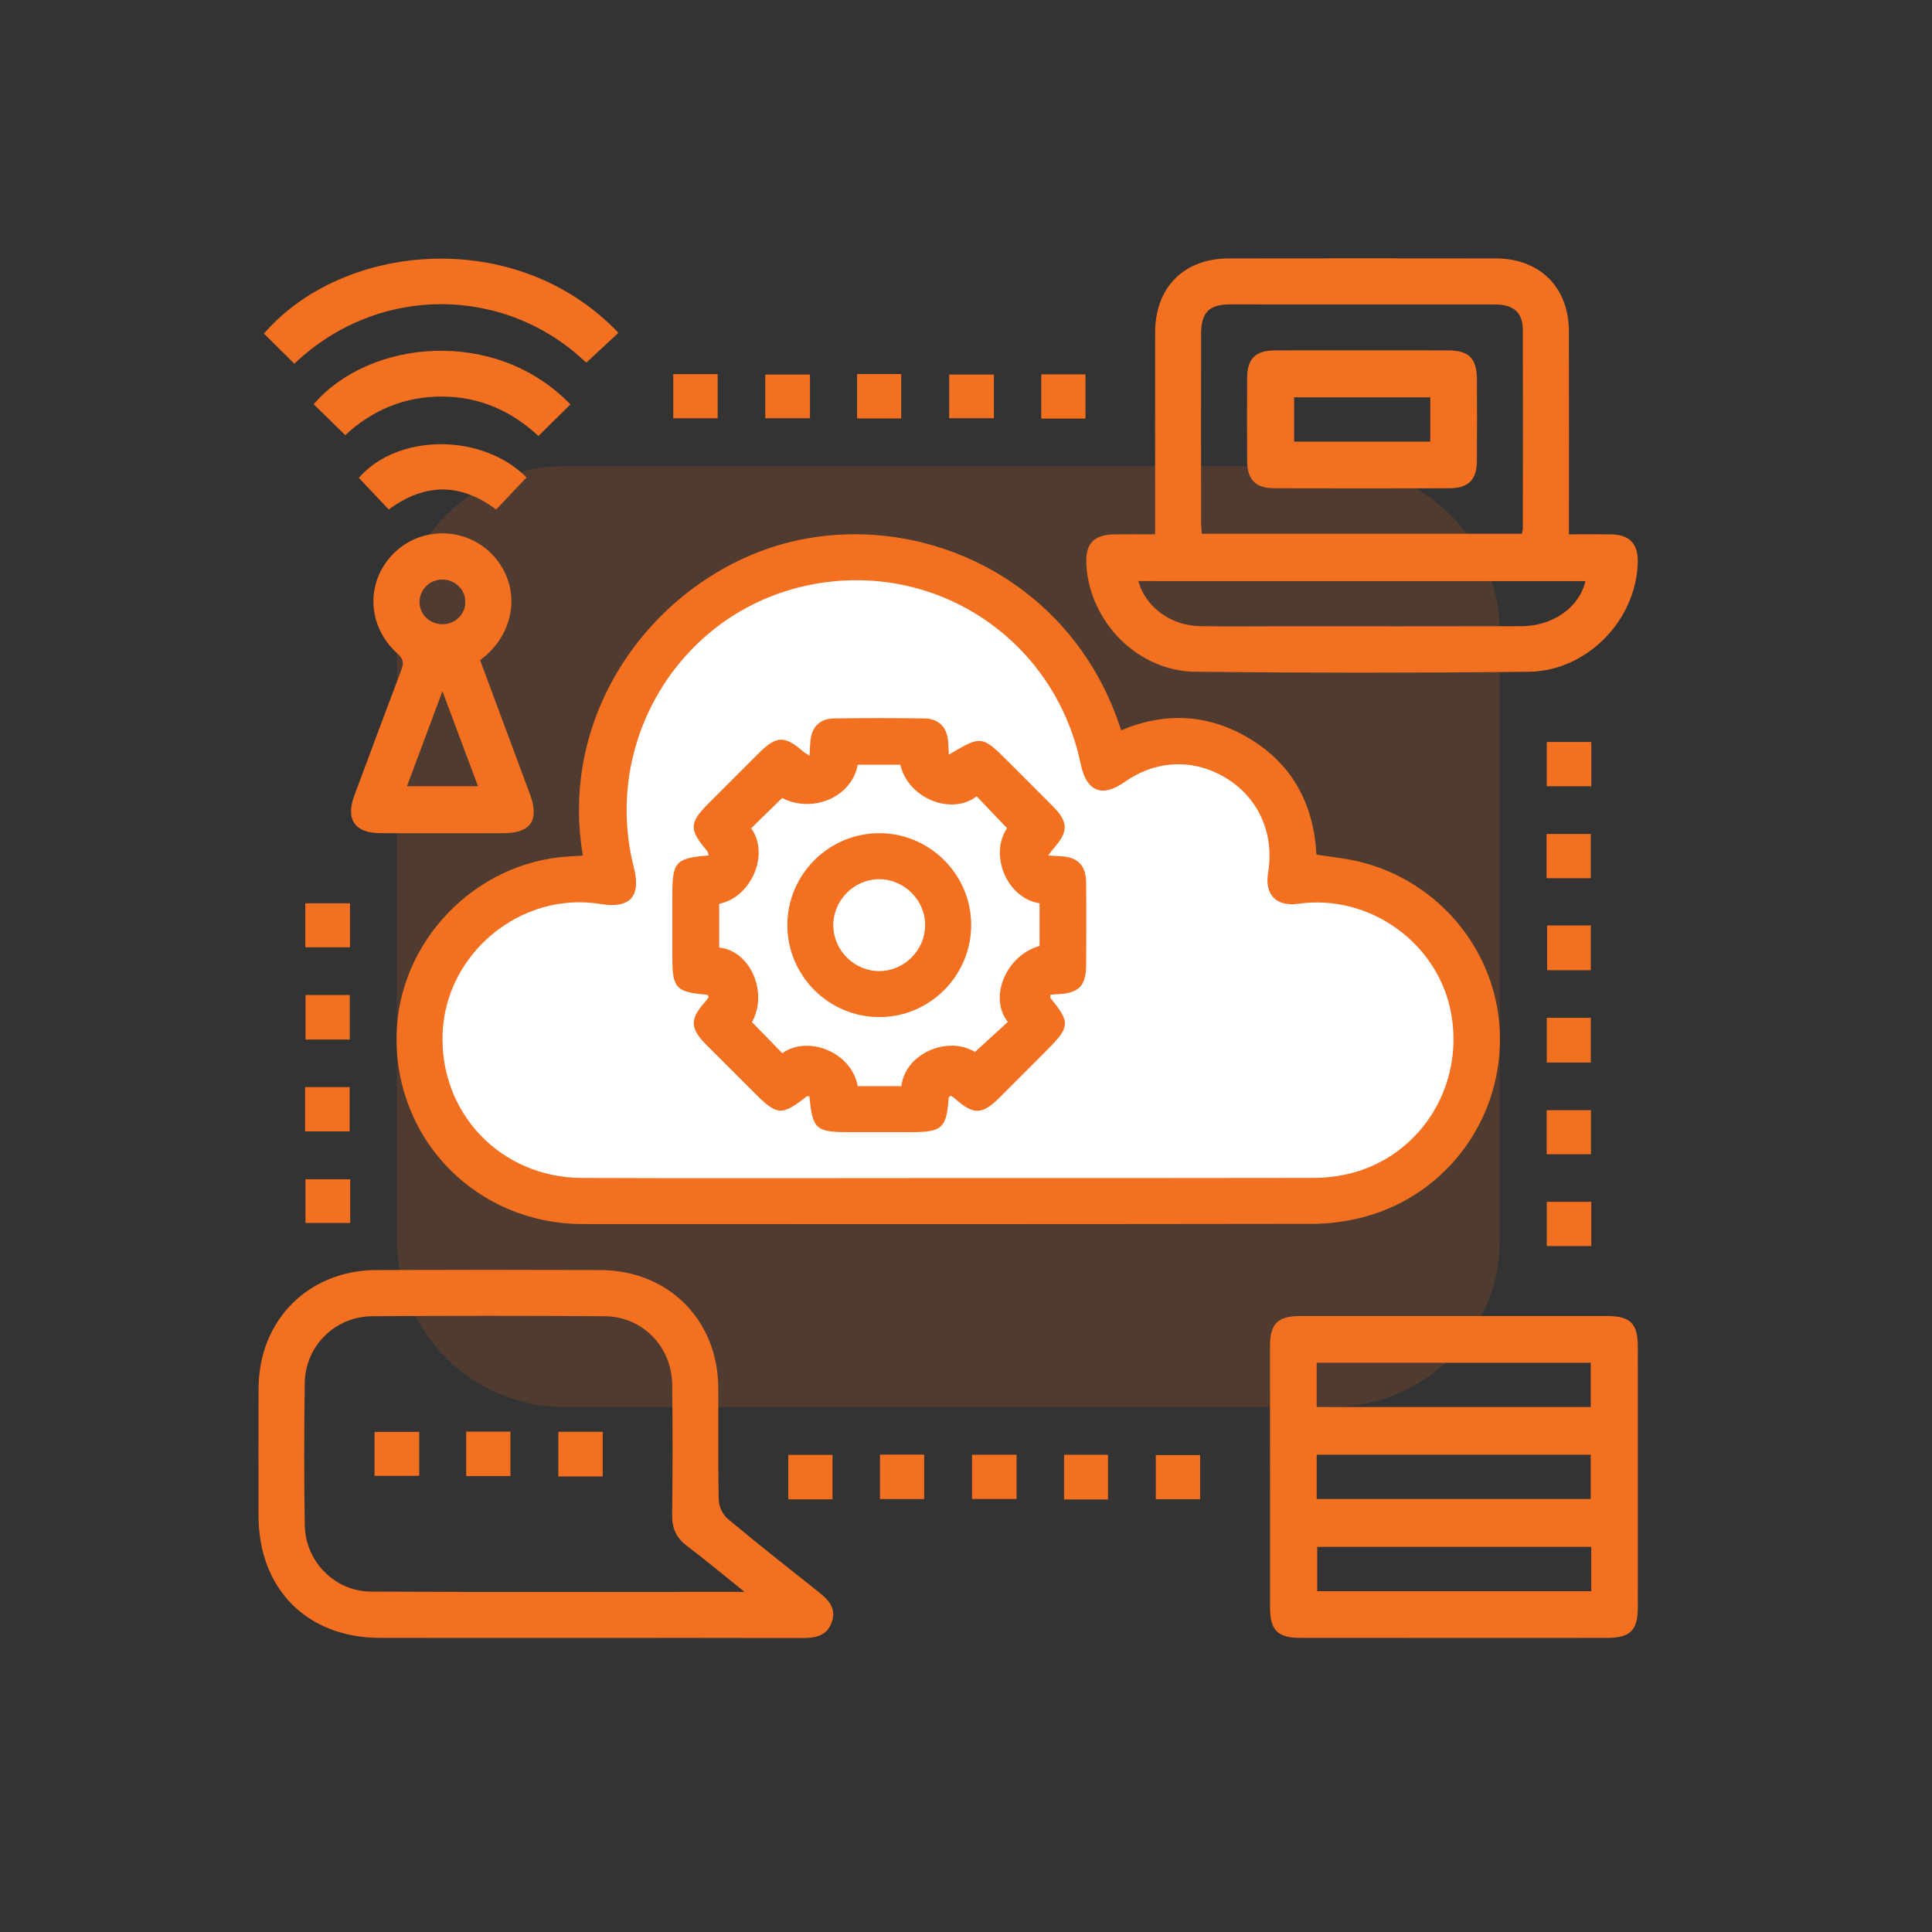 <?xml version="1.0" encoding="utf-8"?>
<!-- Generator: Adobe Illustrator 25.2.1, SVG Export Plug-In . SVG Version: 6.00 Build 0)  -->
<svg version="1.1" xmlns="http://www.w3.org/2000/svg" xmlns:xlink="http://www.w3.org/1999/xlink" x="0px" y="0px"
	 viewBox="0 0 500 500" style="enable-background:new 0 0 500 500;" xml:space="preserve">
<rect x="0" y="0" width="500" height="500" fill="#333333" stroke="none"/>
<style type="text/css">
	.st0{fill:none;stroke:#000000;stroke-width:18;stroke-linecap:round;stroke-linejoin:round;stroke-miterlimit:10;}
	.st1{display:none;fill:none;stroke:#000000;stroke-width:18;stroke-linecap:round;stroke-linejoin:round;stroke-miterlimit:10;}
	.st2{fill:#77ACF1;}
	.st3{fill:none;stroke:#000000;stroke-miterlimit:10;}
	.st4{fill:#F37021;}
	.st5{fill:#FFF8F2;}
	.st6{opacity:0.15;fill:#F37021;}
	.st7{fill:#FFFFFF;}
	.st8{fill:none;stroke:#F37021;stroke-width:14;stroke-linecap:round;stroke-linejoin:round;stroke-miterlimit:10;}
	.st9{fill:none;stroke:#F37021;stroke-width:13.178;stroke-linecap:round;stroke-linejoin:round;stroke-miterlimit:10;}
	.st10{fill:none;stroke:#F37021;stroke-width:12.172;stroke-linecap:round;stroke-linejoin:round;stroke-miterlimit:10;}
	.st11{fill:none;stroke:#F37021;stroke-width:18;stroke-linecap:round;stroke-linejoin:round;stroke-miterlimit:10;}
	.st12{fill:none;stroke:#F37021;stroke-width:11.842;stroke-linecap:round;stroke-linejoin:round;stroke-miterlimit:10;}
	.st13{fill:#FFFFFF;stroke:#F37021;stroke-width:11.842;stroke-linecap:round;stroke-linejoin:round;stroke-miterlimit:10;}
	.st14{fill:none;stroke:#F37021;stroke-width:16;stroke-linecap:round;stroke-linejoin:round;stroke-miterlimit:10;}
	.st15{fill:#FFFFFF;stroke:#F37021;stroke-width:16;stroke-linecap:round;stroke-linejoin:round;stroke-miterlimit:10;}
	.st16{fill:#F1F2F2;}
	.st17{fill:none;}
	.st18{fill:#FFFFFF;stroke:#E97E67;stroke-width:16;stroke-linecap:round;stroke-linejoin:round;stroke-miterlimit:10;}
	.st19{fill:none;stroke:#F37021;stroke-width:16;stroke-miterlimit:10;}
	.st20{fill:#F37021;stroke:#F37021;stroke-width:2;stroke-miterlimit:10;}
	.st21{fill:#F37021;stroke:#F37021;stroke-width:4;stroke-miterlimit:10;}
	.st22{fill:#F37021;stroke:#F37021;stroke-width:5;stroke-miterlimit:10;}
	.st23{fill:none;stroke:#F37021;stroke-width:17;stroke-linecap:round;stroke-linejoin:round;stroke-miterlimit:10;}
	.st24{fill:none;stroke:#F37021;stroke-width:12;stroke-miterlimit:10;}
	.st25{fill:none;stroke:#F37021;stroke-width:18;stroke-miterlimit:10;}
	.st26{fill:#F37021;stroke:#F37021;stroke-width:5;stroke-linecap:round;stroke-linejoin:round;stroke-miterlimit:10;}
</style>
<g id="Layer_1">
</g>
<g id="Layer_2">
	<g>
		<path class="st6" d="M344.74,364.14H146.15c-23.99,0-43.45-19.45-43.45-43.45V164.07c0-23.99,19.45-43.45,43.45-43.45h198.59
			c23.99,0,43.45,19.45,43.45,43.45v156.62C388.18,344.68,368.73,364.14,344.74,364.14z"/>
		<polygon class="st7" points="155.98,227.54 158.78,185.84 188.36,151.89 220.02,142.6 248.23,149.99 275.37,168.06 286.75,197.91 
			307.75,192.02 325.64,201.44 334.93,214.51 337.34,224.49 355.92,233.78 370.15,239.41 380,263.22 376.35,289.86 363.83,304.92 
			334.93,308.44 273.69,310.85 206.25,308.78 150.24,307.75 126.37,305.19 105.33,274.99 111.64,251.09 126.37,235.84 
			147.62,227.28 		"/>
		<g>
			<path class="st4" d="M150.84,221.41c-6.75-39.88,21.71-74.3,55.59-81.58c33.82-7.26,71.61,11.05,83.72,49.18
				c11.74-4.97,23.23-4.17,33.98,2.6c10.74,6.77,15.87,16.98,16.57,29.56c3.71,0.6,7.39,0.95,10.96,1.8
				c21.29,5.08,36.46,24.16,36.53,45.79c0.07,22.15-14.95,41.42-36.52,46.53c-3.91,0.93-8.02,1.43-12.03,1.44
				c-62.94,0.09-125.87,0.09-188.81,0.05c-27.34-0.02-48.62-21.6-48.2-48.74c0.38-24.25,20.27-44.96,44.57-46.39
				C148.4,221.58,149.61,221.49,150.84,221.41z M245.4,304.88c31.48,0,62.96,0.02,94.44-0.04c2.7,0,5.44-0.27,8.08-0.81
				c18.92-3.87,31.09-22.23,27.67-41.59c-3.24-18.3-21.11-31.18-39.59-28.54c-5.67,0.81-8.75-2.35-7.82-8.03
				c1.65-9.98-2.35-19.17-10.59-24.33c-8.43-5.28-18.26-4.97-26.54,0.84c-5.86,4.12-9.87,2.48-11.36-4.63
				c-6.92-33.21-39.12-53.72-72.09-45.94c-32.11,7.58-51.8,40.46-43.55,72.72c1.91,7.48-1.01,10.68-8.59,9.43
				c-20.45-3.38-40.01,12.55-40.91,33.32c-0.9,20.71,15.04,37.49,36.03,37.57C182.2,304.98,213.8,304.88,245.4,304.88z"/>
			<path class="st4" d="M298.94,138.28c0-1.69,0-3.02,0-4.35c0-15.98-0.02-31.97,0.01-47.95c0.02-11.61,7.45-19.08,19.03-19.1
				c23.04-0.03,46.09-0.04,69.13,0c11.4,0.02,18.89,7.48,18.92,18.84c0.05,17.34,0.01,34.67,0.01,52.56c3.7,0,7.23-0.04,10.77,0.01
				c4.97,0.06,7.2,2.43,7.04,7.41c-0.47,14.9-13.19,28.01-28.31,28.16c-28.74,0.3-57.48,0.3-86.22-0.01
				c-14.81-0.16-27.26-12.81-28.16-27.53c-0.34-5.65,1.84-8,7.5-8.03C291.97,138.26,295.28,138.28,298.94,138.28z M393.87,138.13
				c0.12-0.65,0.24-1,0.24-1.36c0.01-17.09,0.05-34.18,0-51.27c-0.01-4.64-2.35-6.71-7.38-6.71c-22.78-0.02-45.57-0.02-68.35-0.01
				c-5.51,0-7.53,2.08-7.54,7.69c-0.02,16.22-0.01,32.45,0,48.67c0,0.95,0.11,1.9,0.17,2.99
				C338.71,138.13,366.16,138.13,393.87,138.13z M294.6,150.38c1.82,6.7,8.42,11.55,15.97,11.67c6.93,0.11,13.87,0.03,20.8,0.03
				c20.8,0,41.6,0.03,62.4-0.02c8.14-0.02,15.04-4.96,16.52-11.67C371.74,150.38,333.2,150.38,294.6,150.38z"/>
			<path class="st4" d="M375.91,423.89c-13.14,0-26.28,0.01-39.42-0.01c-5.84-0.01-7.8-1.97-7.8-7.8
				c-0.01-22.56-0.01-45.12-0.01-67.68c0-5.83,1.98-7.81,7.8-7.81c26.52-0.01,53.05-0.01,79.57,0c5.84,0,7.81,1.96,7.81,7.8
				c0.01,22.56,0.02,45.12,0,67.68c0,5.84-1.97,7.81-7.8,7.81C402.69,423.91,389.3,423.9,375.91,423.89z M340.76,364.14
				c23.87,0,47.44,0,70.92,0c0-4.02,0-7.78,0-11.46c-23.79,0-47.27,0-70.92,0C340.76,356.53,340.76,360.2,340.76,364.14z
				 M340.76,387.93c23.87,0,47.44,0,70.92,0c0-4.02,0-7.78,0-11.45c-23.78,0-47.27,0-70.92,0
				C340.76,380.34,340.76,384.01,340.76,387.93z M411.81,400.34c-23.86,0-47.43,0-70.92,0c0,4.02,0,7.77,0,11.46
				c23.78,0,47.26,0,70.92,0C411.81,407.95,411.81,404.29,411.81,400.34z"/>
			<path class="st4" d="M151.79,423.89c-17.83,0-35.67,0.02-53.5-0.01c-18.8-0.03-31.35-12.66-31.38-31.54
				c-0.02-11.02-0.04-22.05,0.01-33.07c0.07-17.61,12.9-30.52,30.47-30.58c19.32-0.06,38.64-0.07,57.96,0
				c17.64,0.07,30.44,12.89,30.54,30.5c0.06,9.66-0.1,19.32,0.12,28.98c0.04,1.67,1.02,3.81,2.29,4.87
				c7.79,6.51,15.77,12.79,23.73,19.1c2.49,1.97,4.41,4.15,3.28,7.56c-1.18,3.53-4.03,4.23-7.41,4.22
				C189.2,423.86,170.5,423.9,151.79,423.89z M192.68,411.97c-5.51-4.42-10.14-8.29-14.93-11.92c-2.73-2.06-3.84-4.52-3.8-7.94
				c0.14-11.27,0.15-22.55,0.01-33.83c-0.12-9.8-7.72-17.57-17.44-17.64c-20.07-0.14-40.14-0.14-60.22,0
				c-9.59,0.07-17.29,7.71-17.43,17.25c-0.18,12.27-0.19,24.54,0,36.8c0.14,9.37,7.74,17.17,17.09,17.21
				C127.8,412.07,159.64,411.97,192.68,411.97z"/>
			<path class="st4" d="M124.26,170.88c4.38,11.77,8.66,23.23,12.91,34.71c2.48,6.68,0.17,10.03-6.88,10.04
				c-10.65,0.01-21.31,0.03-31.96-0.01c-6.5-0.02-8.92-3.56-6.64-9.71c4-10.78,8.03-21.55,12.09-32.31
				c0.65-1.71,0.85-2.87-0.88-4.41c-8.02-7.18-8.33-18.73-0.95-26.04c7-6.93,18.53-6.8,25.38,0.29c7.22,7.47,6.58,18.88-1.46,26.09
				C125.42,169.93,124.94,170.31,124.26,170.88z M105.33,203.46c6.32,0,12.14,0,18.37,0c-3.03-8.09-5.92-15.81-9.2-24.57
				C111.21,187.71,108.34,195.39,105.33,203.46z M114.39,149.99c-3.28,0.05-5.86,2.68-5.81,5.9c0.05,3.22,2.7,5.71,6.03,5.66
				c3.3-0.05,5.9-2.68,5.81-5.88C120.34,152.45,117.67,149.93,114.39,149.99z"/>
			<path class="st4" d="M76.17,94.13c-2.62-2.6-5.25-5.2-7.86-7.8c20.5-23.71,65.43-27.85,91.74-0.19
				c-2.77,2.57-5.55,5.15-8.33,7.73C131.02,73.97,98.05,73.3,76.17,94.13z"/>
			<path class="st4" d="M147.62,104.66c-2.83,2.8-5.46,5.4-8.27,8.18c-6.98-6.5-15.28-10.19-24.97-10.21
				c-9.71-0.02-18.09,3.52-25.02,9.99c-2.79-2.73-5.48-5.36-8.18-8C95.5,87.86,128.17,84.52,147.62,104.66z"/>
			<path class="st4" d="M136.27,123.55c-2.7,2.86-5.24,5.53-7.86,8.3c-9.22-6.83-18.36-6.96-27.8,0.01
				c-2.58-2.73-5.17-5.47-7.74-8.19C102.9,112.13,124.71,112.02,136.27,123.55z"/>
			<path class="st4" d="M209.62,96.93c0,3.88,0,7.46,0,11.31c-3.81,0-7.57,0-11.57,0c0-3.68,0-7.43,0-11.31
				C201.93,96.93,205.76,96.93,209.62,96.93z"/>
			<path class="st4" d="M221.81,96.8c3.82,0,7.48,0,11.42,0c0,3.74,0,7.49,0,11.49c-3.71,0-7.46,0-11.42,0
				C221.81,104.57,221.81,100.9,221.81,96.8z"/>
			<path class="st4" d="M257.22,96.93c0,3.88,0,7.46,0,11.31c-3.82,0-7.57,0-11.57,0c0-3.69,0-7.43,0-11.31
				C249.53,96.93,253.36,96.93,257.22,96.93z"/>
			<path class="st4" d="M280.92,96.88c0,3.94,0,7.6,0,11.45c-3.82,0-7.49,0-11.44,0c0-3.68,0-7.44,0-11.45
				C273.14,96.88,276.89,96.88,280.92,96.88z"/>
			<path class="st4" d="M185.73,96.83c0,3.82,0,7.48,0,11.42c-3.74,0-7.49,0-11.49,0c0-3.71,0-7.46,0-11.42
				C177.96,96.83,181.63,96.83,185.73,96.83z"/>
			<path class="st4" d="M411.7,274.99c-3.85,0-7.51,0-11.39,0c0-3.89,0-7.63,0-11.57c3.78,0,7.44,0,11.39,0
				C411.7,267.12,411.7,270.87,411.7,274.99z"/>
			<path class="st4" d="M78.96,292.8c0-3.89,0-7.55,0-11.46c3.81,0,7.56,0,11.53,0c0,3.78,0,7.53,0,11.46
				C86.71,292.8,83.05,292.8,78.96,292.8z"/>
			<path class="st4" d="M90.58,233.78c0,3.82,0,7.48,0,11.38c-3.88,0-7.62,0-11.57,0c0-3.75,0-7.41,0-11.38
				C82.67,233.78,86.43,233.78,90.58,233.78z"/>
			<path class="st4" d="M400.27,298.72c0-3.79,0-7.45,0-11.4c3.71,0,7.46,0,11.47,0c0,3.68,0,7.43,0,11.4
				C407.95,298.72,404.21,298.72,400.27,298.72z"/>
			<path class="st4" d="M90.63,305.19c0,3.88,0,7.46,0,11.31c-3.82,0-7.57,0-11.57,0c0-3.68,0-7.43,0-11.31
				C82.94,305.19,86.77,305.19,90.63,305.19z"/>
			<path class="st4" d="M411.82,311.03c0,3.86,0,7.52,0,11.45c-3.78,0-7.53,0-11.51,0c0-3.75,0-7.5,0-11.45
				C404.07,311.03,407.73,311.03,411.82,311.03z"/>
			<path class="st4" d="M400.25,227.28c0-3.94,0-7.6,0-11.45c3.82,0,7.49,0,11.44,0c0,3.69,0,7.44,0,11.45
				C408.03,227.28,404.29,227.28,400.25,227.28z"/>
			<path class="st4" d="M411.83,192.02c0,3.89,0,7.55,0,11.46c-3.8,0-7.55,0-11.53,0c0-3.78,0-7.52,0-11.46
				C404.09,192.02,407.75,192.02,411.83,192.02z"/>
			<path class="st4" d="M400.39,239.51c3.88,0,7.46,0,11.31,0c0,3.82,0,7.57,0,11.58c-3.69,0-7.44,0-11.31,0
				C400.39,247.2,400.39,243.37,400.39,239.51z"/>
			<path class="st4" d="M227.74,376.45c3.86,0,7.52,0,11.44,0c0,3.78,0,7.53,0,11.51c-3.75,0-7.5,0-11.44,0
				C227.74,384.2,227.74,380.54,227.74,376.45z"/>
			<path class="st4" d="M263.09,376.48c0,3.89,0,7.55,0,11.46c-3.81,0-7.56,0-11.53,0c0-3.78,0-7.52,0-11.46
				C255.35,376.48,259.01,376.48,263.09,376.48z"/>
			<path class="st4" d="M286.75,388.06c-3.82,0-7.48,0-11.37,0c0-3.87,0-7.62,0-11.57c3.75,0,7.41,0,11.37,0
				C286.75,380.15,286.75,383.91,286.75,388.06z"/>
			<path class="st4" d="M310.59,388.01c-3.97,0-7.63,0-11.47,0c0-3.84,0-7.5,0-11.44c3.71,0,7.46,0,11.47,0
				C310.59,380.26,310.59,384.01,310.59,388.01z"/>
			<path class="st4" d="M90.52,269.03c-3.89,0-7.55,0-11.46,0c0-3.81,0-7.55,0-11.53c3.78,0,7.52,0,11.46,0
				C90.52,261.29,90.52,264.95,90.52,269.03z"/>
			<path class="st4" d="M215.45,388.03c-3.85,0-7.51,0-11.44,0c0-3.77,0-7.52,0-11.51c3.74,0,7.49,0,11.44,0
				C215.45,380.27,215.45,383.93,215.45,388.03z"/>
			<path class="st4" d="M209.51,195.58c0.08-1.45,0.12-2.51,0.2-3.56c0.27-3.77,2.37-6.04,6.11-6.09c7.8-0.12,15.61-0.11,23.41,0
				c3.75,0.05,5.88,2.32,6.16,6.06c0.08,1.06,0.11,2.13,0.17,3.31c8.52-5.04,8.52-5.04,15.76,2.19c3.68,3.68,7.36,7.36,11.03,11.04
				c4.18,4.2,4.24,6.64,0.3,11.06c-0.38,0.43-0.7,0.92-1.37,1.8c1.41,0.09,2.33,0.15,3.25,0.2c4.38,0.22,6.51,2.35,6.56,6.81
				c0.07,7.06,0.03,14.12,0.01,21.18c-0.02,5.62-1.88,7.5-7.53,7.72c-0.58,0.02-1.16,0.1-1.72,0.14c0,0.41-0.1,0.73,0.01,0.87
				c5.13,6.19,5.06,7.48-0.71,13.25c-4.2,4.2-8.4,8.42-12.61,12.62c-4.35,4.34-6.66,4.36-11.33,0.19c-0.35-0.31-0.76-0.55-1.11-0.81
				c-0.27,0.24-0.57,0.38-0.58,0.53c-0.57,7.91-1.66,8.9-9.79,8.91c-5.33,0-10.65,0-15.98,0c-8.62,0.01-9.49-0.77-10.27-9.24
				c-0.23-0.02-0.56-0.15-0.69-0.04c-6.47,5.12-7.64,5.04-13.58-0.91c-4.11-4.12-8.24-8.22-12.35-12.35
				c-4.35-4.37-4.4-6.73-0.26-11.32c0.32-0.35,0.57-0.76,0.84-1.11c-0.21-0.28-0.33-0.59-0.48-0.6c-8.04-0.66-8.97-1.66-8.96-9.75
				c0-5.45,0-10.9,0-16.35c0.01-8.29,0.95-9.3,9.43-9.93c-0.18-0.47-0.23-0.96-0.5-1.27c-4.62-5.41-4.58-7.18,0.36-12.13
				c4.29-4.3,8.58-8.59,12.88-12.88c4.81-4.8,6.81-4.88,11.86-0.49C208.36,194.91,208.78,195.11,209.51,195.58z M221.98,197.91
				c-1.54,8.45-11.73,12.65-19.55,8.61c-2.75,2.68-5.39,5.26-8.03,7.84c4.82,6.62,0.13,17.84-8.28,19.55c0,3.78,0,7.56,0,11.31
				c8.26,0.91,12.69,11.8,8.49,19.3c2.67,2.74,5.25,5.38,7.84,8.04c6.78-4.8,18.05-0.12,19.51,8.53c1.79,0,3.64,0,5.48,0
				c1.96,0,3.92,0,5.84,0c0.98-8.54,12.13-13.13,19.04-8.84c2.93-2.67,5.73-5.23,8.51-7.77c-5.05-6.33-0.44-17.26,8.21-19.67
				c0-3.69,0-7.38,0-11.05c-8.42-1.22-13.1-12.54-8.42-19.43c-2.65-2.78-5.26-5.51-7.85-8.23c-6.7,5.07-17.84,0.4-19.76-8.19
				C229.34,197.91,225.65,197.91,221.98,197.91z"/>
			<path class="st4" d="M352.52,90.67c7.44,0,14.87-0.02,22.31,0.01c5.31,0.02,7.38,2.1,7.4,7.46c0.03,7.07,0.04,14.13-0.01,21.2
				c-0.04,4.84-2.21,7.01-7.09,7.02c-15.12,0.04-30.24,0.04-45.36,0c-4.85-0.01-6.98-2.19-7.01-7.09c-0.05-7.19-0.05-14.38,0-21.57
				c0.04-4.86,2.18-6.98,7.08-7.02C337.4,90.64,344.96,90.67,352.52,90.67z M370.15,102.82c-11.94,0-23.61,0-35.23,0
				c0,4.01,0,7.76,0,11.47c11.87,0,23.46,0,35.23,0C370.15,110.45,370.15,106.78,370.15,102.82z"/>
			<path class="st4" d="M108.49,370.57c0,3.94,0,7.51,0,11.38c-3.8,0-7.55,0-11.57,0c0-3.65,0-7.4,0-11.38
				C100.67,370.57,104.42,370.57,108.49,370.57z"/>
			<path class="st4" d="M120.65,370.5c3.86,0,7.52,0,11.45,0c0,3.78,0,7.53,0,11.51c-3.75,0-7.5,0-11.45,0
				C120.65,378.25,120.65,374.59,120.65,370.5z"/>
			<path class="st4" d="M155.98,382.1c-3.92,0-7.58,0-11.48,0c0-3.84,0-7.59,0-11.55c3.81,0,7.56,0,11.48,0
				C155.98,374.37,155.98,378.03,155.98,382.1z"/>
			<path class="st4" d="M227.66,263.22c-13.13,0.05-23.89-10.66-23.89-23.78c-0.01-13.13,10.73-23.84,23.86-23.81
				c12.98,0.03,23.62,10.62,23.71,23.59C251.42,252.37,240.76,263.18,227.66,263.22z M227.7,251.32
				c6.44-0.09,11.76-5.52,11.73-11.96c-0.03-6.44-5.42-11.81-11.86-11.82c-6.61-0.01-12.04,5.53-11.91,12.14
				C215.79,246.12,221.26,251.41,227.7,251.32z"/>
		</g>
	</g>
</g>
</svg>
